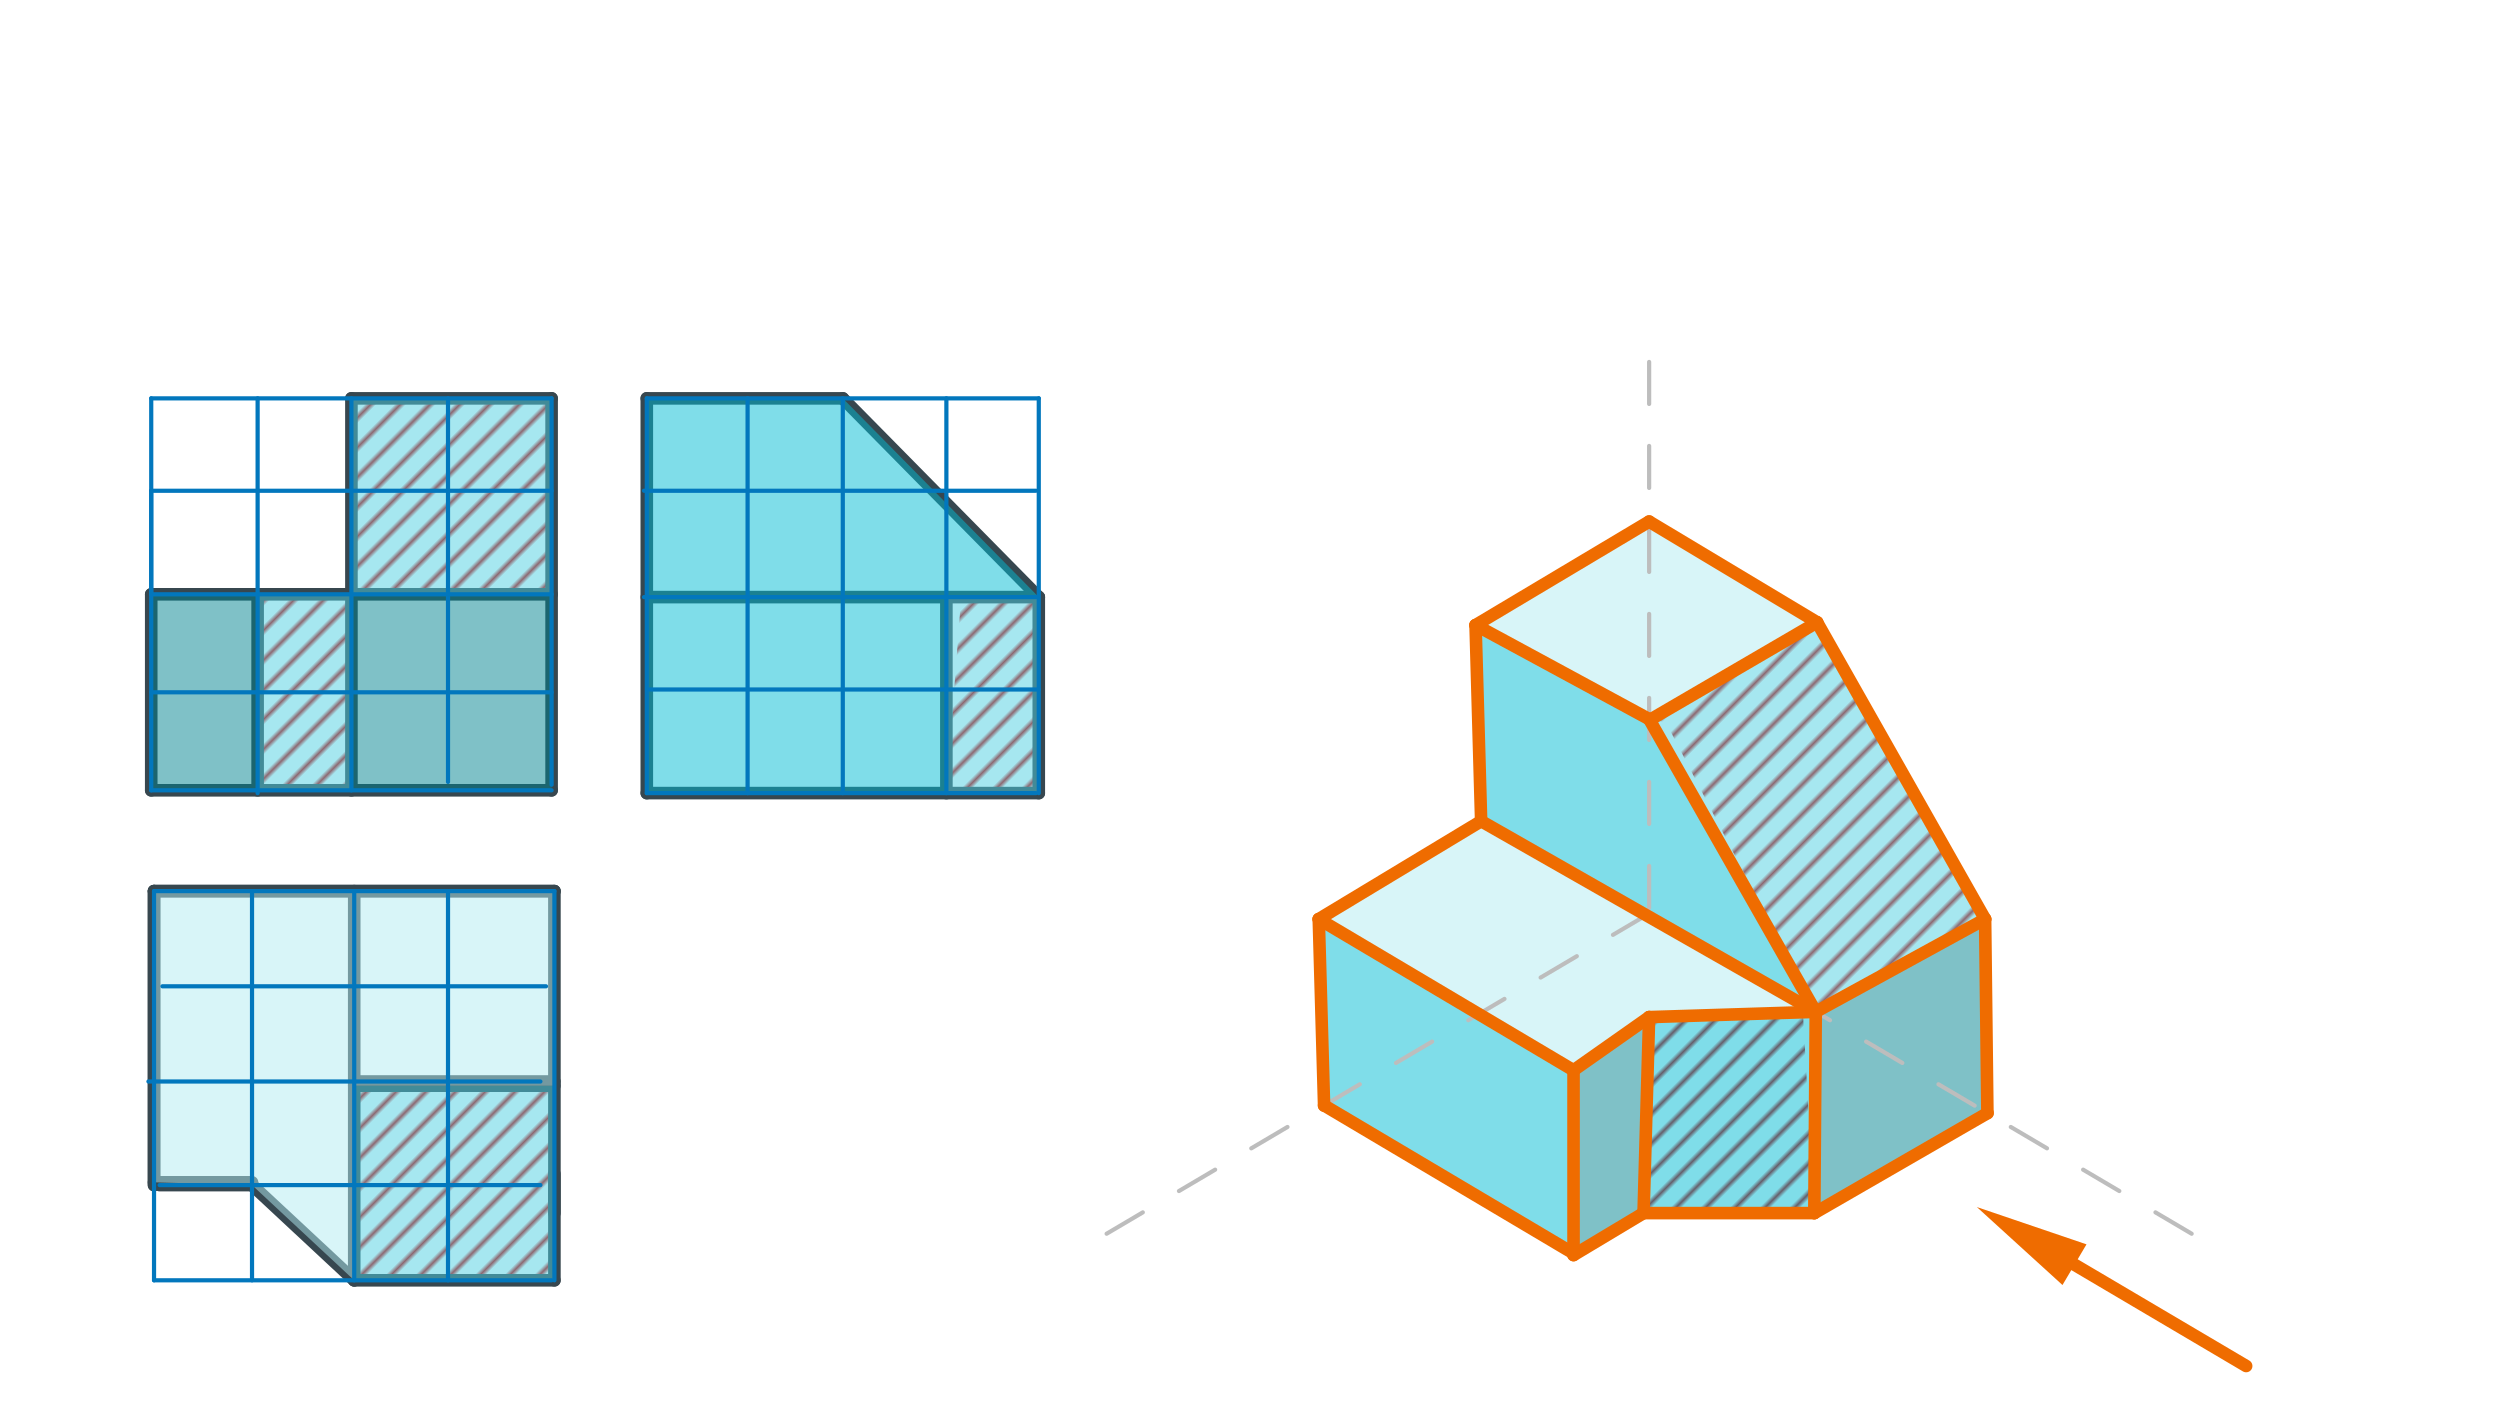 <svg xmlns="http://www.w3.org/2000/svg" class="svg--1it" height="100%" preserveAspectRatio="xMidYMid meet" viewBox="0 0 595.276 334.488" width="100%"><defs><marker id="marker-arrow" markerHeight="16" markerUnits="userSpaceOnUse" markerWidth="24" orient="auto-start-reverse" refX="24" refY="4" viewBox="0 0 24 8"><path d="M 0 0 L 24 4 L 0 8 z" stroke="inherit"></path></marker></defs><g class="aux-layer--1FB"><g class="element--2qn"><defs><pattern height="5" id="fill_183_dc6la1__pattern-stripes" patternTransform="rotate(-45)" patternUnits="userSpaceOnUse" width="5"><rect fill="#CC0000" height="1" transform="translate(0,0)" width="5"></rect></pattern></defs><g fill="url(#fill_183_dc6la1__pattern-stripes)"><path d="M 83.676 94.85 L 131.343 94.85 L 131.343 141.516 L 83.676 141.516 L 83.676 94.85 Z" stroke="none"></path></g></g><g class="element--2qn"><defs><pattern height="5" id="fill_188_2g77fg__pattern-stripes" patternTransform="rotate(-45)" patternUnits="userSpaceOnUse" width="5"><rect fill="#CC0000" height="1" transform="translate(0,0)" width="5"></rect></pattern></defs><g fill="url(#fill_188_2g77fg__pattern-stripes)"><path d="M 61.343 141.516 L 83.676 141.516 L 83.676 188.183 L 61.343 188.183 L 61.343 141.516 Z" stroke="none"></path></g></g><g class="element--2qn"><defs><pattern height="5" id="fill_193_9fmx4a__pattern-stripes" patternTransform="rotate(-45)" patternUnits="userSpaceOnUse" width="5"><rect fill="#CC0000" height="1" transform="translate(0,0)" width="5"></rect></pattern></defs><g fill="url(#fill_193_9fmx4a__pattern-stripes)"><path d="M 84.343 258.516 L 132.009 258.516 L 132.009 304.85 L 84.343 304.85 L 83.343 256.009 Z" stroke="none"></path></g></g><g class="element--2qn"><defs><pattern height="5" id="fill_198_ds1p1n__pattern-stripes" patternTransform="rotate(-45)" patternUnits="userSpaceOnUse" width="5"><rect fill="#CC0000" height="1" transform="translate(0,0)" width="5"></rect></pattern></defs><g fill="url(#fill_198_ds1p1n__pattern-stripes)"><path d="M 225.343 142.183 L 247.343 142.183 L 247.343 188.85 L 225.343 188.85 L 228.676 144.676 Z" stroke="none"></path></g></g><g class="element--2qn"><defs><pattern height="5" id="fill_203_2wficg__pattern-stripes" patternTransform="rotate(-45)" patternUnits="userSpaceOnUse" width="5"><rect fill="#CC0000" height="1" transform="translate(0,0)" width="5"></rect></pattern></defs><g fill="url(#fill_203_2wficg__pattern-stripes)"><path d="M 392.676 171.232 L 432.676 148.183 L 472.676 218.85 L 432.352 240.935 L 396.676 172.009 Z" stroke="none"></path></g></g><g class="element--2qn"><defs><pattern height="5" id="fill_208_flsm29__pattern-stripes" patternTransform="rotate(-45)" patternUnits="userSpaceOnUse" width="5"><rect fill="#CC0000" height="1" transform="translate(0,0)" width="5"></rect></pattern></defs><g fill="url(#fill_208_flsm29__pattern-stripes)"><path d="M 432.352 240.935 L 392.676 242.183 L 391.343 288.85 L 432.009 288.85 L 429.343 242.009 Z" stroke="none"></path></g></g><g class="element--2qn"><line stroke="#37474F" stroke-dasharray="none" stroke-linecap="round" stroke-width="3" x1="132.009" x2="84.343" y1="304.85" y2="304.85"></line></g><g class="element--2qn"><line stroke="#37474F" stroke-dasharray="none" stroke-linecap="round" stroke-width="3" x1="132.009" x2="132.009" y1="212.183" y2="288.85"></line></g><g class="element--2qn"><line stroke="#37474F" stroke-dasharray="none" stroke-linecap="round" stroke-width="3" x1="60.009" x2="84.343" y1="282.183" y2="304.85"></line></g><g class="element--2qn"><line stroke="#37474F" stroke-dasharray="none" stroke-linecap="round" stroke-width="3" x1="132.009" x2="132.009" y1="279.516" y2="304.85"></line></g><g class="element--2qn"><line stroke="#37474F" stroke-dasharray="none" stroke-linecap="round" stroke-width="3" x1="36.676" x2="132.009" y1="212.183" y2="212.183"></line></g><g class="element--2qn"><line stroke="#37474F" stroke-dasharray="none" stroke-linecap="round" stroke-width="3" x1="84.343" x2="132.009" y1="257.516" y2="257.516"></line></g><g class="element--2qn"><line stroke="#37474F" stroke-dasharray="none" stroke-linecap="round" stroke-width="3" x1="84.343" x2="84.343" y1="212.183" y2="304.85"></line></g><g class="element--2qn"><line stroke="#37474F" stroke-dasharray="none" stroke-linecap="round" stroke-width="3" x1="36.676" x2="36.676" y1="212.183" y2="282.183"></line></g><g class="element--2qn"><line stroke="#37474F" stroke-dasharray="none" stroke-linecap="round" stroke-width="3" x1="36.676" x2="60.009" y1="281.516" y2="281.516"></line></g><g class="element--2qn"><line stroke="#37474F" stroke-dasharray="none" stroke-linecap="round" stroke-width="3" x1="132.009" x2="84.343" y1="258.516" y2="258.516"></line></g><g class="element--2qn"><line stroke="#37474F" stroke-dasharray="none" stroke-linecap="round" stroke-width="3" x1="132.009" x2="36.676" y1="212.183" y2="212.183"></line></g><g class="element--2qn"><line stroke="#37474F" stroke-dasharray="none" stroke-linecap="round" stroke-width="3" x1="38.009" x2="60.009" y1="282.183" y2="282.183"></line></g><g class="element--2qn"><line stroke="#37474F" stroke-dasharray="none" stroke-linecap="round" stroke-width="3" x1="36.676" x2="36.676" y1="212.183" y2="282.183"></line></g><g class="element--2qn"><line stroke="#37474F" stroke-dasharray="none" stroke-linecap="round" stroke-width="3" x1="36.009" x2="131.343" y1="188.183" y2="188.183"></line></g><g class="element--2qn"><line stroke="#37474F" stroke-dasharray="none" stroke-linecap="round" stroke-width="3" x1="36.009" x2="131.343" y1="141.516" y2="141.516"></line></g><g class="element--2qn"><line stroke="#37474F" stroke-dasharray="none" stroke-linecap="round" stroke-width="3" x1="131.343" x2="131.343" y1="94.85" y2="188.183"></line></g><g class="element--2qn"><line stroke="#37474F" stroke-dasharray="none" stroke-linecap="round" stroke-width="3" x1="83.676" x2="83.676" y1="94.85" y2="188.183"></line></g><g class="element--2qn"><line stroke="#37474F" stroke-dasharray="none" stroke-linecap="round" stroke-width="3" x1="61.343" x2="61.343" y1="188.183" y2="141.516"></line></g><g class="element--2qn"><line stroke="#37474F" stroke-dasharray="none" stroke-linecap="round" stroke-width="3" x1="36.009" x2="36.009" y1="188.183" y2="141.516"></line></g><g class="element--2qn"><line stroke="#37474F" stroke-dasharray="none" stroke-linecap="round" stroke-width="3" x1="83.676" x2="131.343" y1="94.85" y2="94.85"></line></g><g class="element--2qn"><line stroke="#37474F" stroke-dasharray="none" stroke-linecap="round" stroke-width="3" x1="154.009" x2="247.343" y1="188.85" y2="188.85"></line></g><g class="element--2qn"><line stroke="#37474F" stroke-dasharray="none" stroke-linecap="round" stroke-width="3" x1="154.009" x2="247.343" y1="142.183" y2="142.183"></line></g><g class="element--2qn"><line stroke="#37474F" stroke-dasharray="none" stroke-linecap="round" stroke-width="3" x1="154.009" x2="200.676" y1="94.85" y2="94.85"></line></g><g class="element--2qn"><line stroke="#37474F" stroke-dasharray="none" stroke-linecap="round" stroke-width="3" x1="154.009" x2="154.009" y1="94.85" y2="188.85"></line></g><g class="element--2qn"><line stroke="#37474F" stroke-dasharray="none" stroke-linecap="round" stroke-width="3" x1="225.343" x2="225.343" y1="142.183" y2="188.85"></line></g><g class="element--2qn"><line stroke="#37474F" stroke-dasharray="none" stroke-linecap="round" stroke-width="3" x1="247.343" x2="247.343" y1="142.183" y2="188.85"></line></g><g class="element--2qn"><line stroke="#37474F" stroke-dasharray="none" stroke-linecap="round" stroke-width="3" x1="200.676" x2="247.343" y1="94.85" y2="142.183"></line></g></g><g class="main-layer--3Vd"><g class="element--2qn"><g fill="#B2EBF2" opacity="0.5"><path d="M 351.343 148.85 L 392.676 171.232 L 432.676 148.183 L 392.676 124.183 L 351.343 148.85 Z" stroke="none"></path></g></g><g class="element--2qn"><g fill="#B2EBF2" opacity="0.5"><path d="M 314.009 218.85 L 352.676 195.516 L 432.352 240.935 L 392.676 242.183 L 374.676 254.85 L 314.009 218.85 Z" stroke="none"></path></g></g><g class="element--2qn"><g fill="#4DD0E1" opacity="0.5"><path d="M 392.676 171.232 L 432.676 148.183 L 472.676 218.85 L 432.352 240.935 L 392.676 171.232 Z" stroke="none"></path></g></g><g class="element--2qn"><g fill="#00BCD4" opacity="0.5"><path d="M 351.343 148.85 L 392.676 171.232 L 432.352 240.935 L 352.676 195.516 L 351.343 148.85 Z" stroke="none"></path></g></g><g class="element--2qn"><g fill="#00BCD4" opacity="0.5"><path d="M 314.009 218.85 L 374.676 254.85 L 374.676 298.449 L 315.276 263.201 L 314.009 218.85 Z" stroke="none"></path></g></g><g class="element--2qn"><g fill="#00BCD4" opacity="0.5"><path d="M 392.676 242.183 L 432.352 240.935 L 432.009 288.85 L 391.343 288.85 L 392.676 242.183 Z" stroke="none"></path></g></g><g class="element--2qn"><g fill="#00838F" opacity="0.5"><path d="M 432.352 240.935 L 472.676 218.85 L 473.22 265.057 L 432.009 288.85 L 432.352 240.935 Z" stroke="none"></path></g></g><g class="element--2qn"><g fill="#00838F" opacity="0.5"><path d="M 374.676 254.85 L 392.676 242.183 L 391.343 288.85 L 374.676 298.449 L 374.676 254.85 Z" stroke="none"></path></g></g><g class="element--2qn"><g fill="#00838F" opacity="0.5"><path d="M 83.676 141.516 L 131.343 141.516 L 131.343 188.183 L 83.676 188.183 L 83.676 141.516 Z" stroke="none"></path></g></g><g class="element--2qn"><g fill="#00838F" opacity="0.5"><path d="M 61.343 141.516 L 61.343 188.183 L 36.009 188.183 L 36.009 141.516 L 36.009 141.516 L 61.343 141.516 Z" stroke="none"></path></g></g><g class="element--2qn"><g fill="#00BCD4" opacity="0.5"><path d="M 154.009 94.85 L 200.676 94.85 L 247.343 142.183 L 154.009 142.183 L 154.009 94.85 Z" stroke="none"></path></g></g><g class="element--2qn"><g fill="#00BCD4" opacity="0.5"><path d="M 154.009 142.183 L 225.343 142.183 L 225.343 188.85 L 154.009 188.85 L 154.009 142.183 Z" stroke="none"></path></g></g><g class="element--2qn"><g fill="#4DD0E1" opacity="0.5"><path d="M 61.343 141.516 L 83.676 141.516 L 83.676 188.183 L 61.343 188.183 L 61.343 141.516 Z" stroke="none"></path></g></g><g class="element--2qn"><g fill="#4DD0E1" opacity="0.5"><path d="M 83.676 94.85 L 131.343 94.85 L 131.343 141.516 L 83.676 141.516 L 83.676 94.85 Z" stroke="none"></path></g></g><g class="element--2qn"><g fill="#4DD0E1" opacity="0.5"><path d="M 225.343 142.183 L 247.343 142.183 L 247.343 188.85 L 225.343 188.85 L 225.343 142.183 Z" stroke="none"></path></g></g><g class="element--2qn"><g fill="#4DD0E1" opacity="0.5"><path d="M 84.343 258.516 L 132.009 258.516 L 132.009 304.85 L 84.343 304.85 L 84.343 258.516 Z" stroke="none"></path></g></g><g class="element--2qn"><g fill="#B2EBF2" opacity="0.5"><path d="M 36.676 212.183 L 84.343 212.183 L 84.343 304.85 L 60.009 282.183 L 36.676 281.516 L 36.676 212.183 Z" stroke="none"></path></g></g><g class="element--2qn"><g fill="#B2EBF2" opacity="0.5"><path d="M 84.343 212.183 L 132.009 212.183 L 132.009 258.516 L 84.343 258.516 L 84.343 212.183 Z" stroke="none"></path></g></g><g class="element--2qn"><line stroke="#0277BD" stroke-dasharray="none" stroke-linecap="round" stroke-width="1" x1="36.009" x2="131.343" y1="94.85" y2="94.85"></line></g><g class="element--2qn"><line stroke="#0277BD" stroke-dasharray="none" stroke-linecap="round" stroke-width="1" x1="36.009" x2="36.009" y1="94.85" y2="188.183"></line></g><g class="element--2qn"><line stroke="#0277BD" stroke-dasharray="none" stroke-linecap="round" stroke-width="1" x1="61.343" x2="61.343" y1="94.85" y2="188.85"></line></g><g class="element--2qn"><line stroke="#0277BD" stroke-dasharray="none" stroke-linecap="round" stroke-width="1" x1="83.676" x2="83.676" y1="94.85" y2="188.183"></line></g><g class="element--2qn"><line stroke="#0277BD" stroke-dasharray="none" stroke-linecap="round" stroke-width="1" x1="106.676" x2="106.676" y1="94.85" y2="186.183"></line></g><g class="element--2qn"><line stroke="#0277BD" stroke-dasharray="none" stroke-linecap="round" stroke-width="1" x1="131.343" x2="131.343" y1="94.85" y2="186.85"></line></g><g class="element--2qn"><line stroke="#0277BD" stroke-dasharray="none" stroke-linecap="round" stroke-width="1" x1="36.009" x2="131.343" y1="116.85" y2="116.85"></line></g><g class="element--2qn"><line stroke="#0277BD" stroke-dasharray="none" stroke-linecap="round" stroke-width="1" x1="36.009" x2="36.009" y1="141.516" y2="116.85"></line></g><g class="element--2qn"><line stroke="#0277BD" stroke-dasharray="none" stroke-linecap="round" stroke-width="1" x1="36.009" x2="131.343" y1="141.516" y2="141.516"></line></g><g class="element--2qn"><line stroke="#0277BD" stroke-dasharray="none" stroke-linecap="round" stroke-width="1" x1="36.009" x2="131.343" y1="164.85" y2="164.85"></line></g><g class="element--2qn"><line stroke="#0277BD" stroke-dasharray="none" stroke-linecap="round" stroke-width="1" x1="36.009" x2="131.343" y1="188.183" y2="188.183"></line></g><g class="element--2qn"><line stroke="#0277BD" stroke-dasharray="none" stroke-linecap="round" stroke-width="1" x1="154.009" x2="247.343" y1="94.85" y2="94.85"></line></g><g class="element--2qn"><line stroke="#0277BD" stroke-dasharray="none" stroke-linecap="round" stroke-width="1" x1="153.343" x2="246.676" y1="116.85" y2="116.85"></line></g><g class="element--2qn"><line stroke="#0277BD" stroke-dasharray="none" stroke-linecap="round" stroke-width="1" x1="153.343" x2="246.676" y1="142.183" y2="142.183"></line></g><g class="element--2qn"><line stroke="#0277BD" stroke-dasharray="none" stroke-linecap="round" stroke-width="1" x1="154.676" x2="247.343" y1="164.183" y2="164.183"></line></g><g class="element--2qn"><line stroke="#0277BD" stroke-dasharray="none" stroke-linecap="round" stroke-width="1" x1="154.009" x2="246.676" y1="188.85" y2="188.85"></line></g><g class="element--2qn"><line stroke="#0277BD" stroke-dasharray="none" stroke-linecap="round" stroke-width="1" x1="36.676" x2="132.009" y1="212.183" y2="212.183"></line></g><g class="element--2qn"><line stroke="#0277BD" stroke-dasharray="none" stroke-linecap="round" stroke-width="1" x1="38.676" x2="130.009" y1="234.85" y2="234.85"></line></g><g class="element--2qn"><line stroke="#0277BD" stroke-dasharray="none" stroke-linecap="round" stroke-width="1" x1="35.343" x2="128.676" y1="257.516" y2="257.516"></line></g><g class="element--2qn"><line stroke="#0277BD" stroke-dasharray="none" stroke-linecap="round" stroke-width="1" x1="38.009" x2="128.676" y1="282.183" y2="282.183"></line></g><g class="element--2qn"><line stroke="#0277BD" stroke-dasharray="none" stroke-linecap="round" stroke-width="1" x1="36.676" x2="131.343" y1="304.85" y2="304.85"></line></g><g class="element--2qn"><line stroke="#0277BD" stroke-dasharray="none" stroke-linecap="round" stroke-width="1" x1="36.676" x2="36.676" y1="212.183" y2="304.85"></line></g><g class="element--2qn"><line stroke="#0277BD" stroke-dasharray="none" stroke-linecap="round" stroke-width="1" x1="60.009" x2="60.009" y1="212.183" y2="304.85"></line></g><g class="element--2qn"><line stroke="#0277BD" stroke-dasharray="none" stroke-linecap="round" stroke-width="1" x1="84.343" x2="84.343" y1="212.183" y2="304.85"></line></g><g class="element--2qn"><line stroke="#0277BD" stroke-dasharray="none" stroke-linecap="round" stroke-width="1" x1="106.676" x2="106.676" y1="304.85" y2="212.183"></line></g><g class="element--2qn"><line stroke="#0277BD" stroke-dasharray="none" stroke-linecap="round" stroke-width="1" x1="132.009" x2="132.009" y1="212.183" y2="304.85"></line></g><g class="element--2qn"><line stroke="#0277BD" stroke-dasharray="none" stroke-linecap="round" stroke-width="1" x1="154.009" x2="154.009" y1="94.85" y2="188.85"></line></g><g class="element--2qn"><line stroke="#0277BD" stroke-dasharray="none" stroke-linecap="round" stroke-width="1" x1="178.009" x2="178.009" y1="94.85" y2="188.85"></line></g><g class="element--2qn"><line stroke="#0277BD" stroke-dasharray="none" stroke-linecap="round" stroke-width="1" x1="200.676" x2="200.676" y1="94.85" y2="188.85"></line></g><g class="element--2qn"><line stroke="#0277BD" stroke-dasharray="none" stroke-linecap="round" stroke-width="1" x1="225.343" x2="225.343" y1="94.85" y2="188.85"></line></g><g class="element--2qn"><line stroke="#0277BD" stroke-dasharray="none" stroke-linecap="round" stroke-width="1" x1="247.343" x2="247.343" y1="94.85" y2="188.85"></line></g><g class="element--2qn"><line stroke="#BDBDBD" stroke-dasharray="10" stroke-linecap="round" stroke-width="1" x1="392.676" x2="392.676" y1="86.183" y2="217.516"></line></g><g class="element--2qn"><line stroke="#BDBDBD" stroke-dasharray="10" stroke-linecap="round" stroke-width="1" x1="392.676" x2="529.343" y1="217.516" y2="298.183"></line></g><g class="element--2qn"><line stroke="#BDBDBD" stroke-dasharray="10" stroke-linecap="round" stroke-width="1" x1="392.676" x2="256.009" y1="217.516" y2="298.183"></line></g><g class="element--2qn"><line stroke="#EF6C00" stroke-dasharray="none" stroke-linecap="round" stroke-width="3" x1="392.676" x2="432.676" y1="124.183" y2="148.183"></line></g><g class="element--2qn"><line stroke="#EF6C00" stroke-dasharray="none" stroke-linecap="round" stroke-width="3" x1="432.676" x2="392.928" y1="148.183" y2="171.369"></line></g><g class="element--2qn"><line stroke="#EF6C00" stroke-dasharray="none" stroke-linecap="round" stroke-width="3" x1="392.928" x2="351.343" y1="171.369" y2="148.85"></line></g><g class="element--2qn"><line stroke="#EF6C00" stroke-dasharray="none" stroke-linecap="round" stroke-width="3" x1="351.343" x2="392.676" y1="148.85" y2="124.183"></line></g><g class="element--2qn"><line stroke="#EF6C00" stroke-dasharray="none" stroke-linecap="round" stroke-width="3" x1="392.676" x2="432.477" y1="171.232" y2="241.154"></line></g><g class="element--2qn"><line stroke="#EF6C00" stroke-dasharray="none" stroke-linecap="round" stroke-width="3" x1="432.352" x2="472.676" y1="240.935" y2="218.85"></line></g><g class="element--2qn"><line stroke="#EF6C00" stroke-dasharray="none" stroke-linecap="round" stroke-width="3" x1="472.676" x2="432.676" y1="218.85" y2="148.183"></line></g><g class="element--2qn"><line stroke="#EF6C00" stroke-dasharray="none" stroke-linecap="round" stroke-width="3" x1="432.352" x2="392.676" y1="240.935" y2="242.183"></line></g><g class="element--2qn"><line stroke="#EF6C00" stroke-dasharray="none" stroke-linecap="round" stroke-width="3" x1="392.676" x2="374.676" y1="242.183" y2="254.85"></line></g><g class="element--2qn"><line stroke="#EF6C00" stroke-dasharray="none" stroke-linecap="round" stroke-width="3" x1="374.676" x2="374.676" y1="254.85" y2="298.85"></line></g><g class="element--2qn"><line stroke="#EF6C00" stroke-dasharray="none" stroke-linecap="round" stroke-width="3" x1="374.676" x2="391.343" y1="298.85" y2="288.85"></line></g><g class="element--2qn"><line stroke="#EF6C00" stroke-dasharray="none" stroke-linecap="round" stroke-width="3" x1="391.343" x2="392.676" y1="288.85" y2="242.183"></line></g><g class="element--2qn"><line stroke="#EF6C00" stroke-dasharray="none" stroke-linecap="round" stroke-width="3" x1="391.343" x2="432.009" y1="288.85" y2="288.85"></line></g><g class="element--2qn"><line stroke="#EF6C00" stroke-dasharray="none" stroke-linecap="round" stroke-width="3" x1="432.009" x2="432.352" y1="288.85" y2="240.935"></line></g><g class="element--2qn"><line stroke="#EF6C00" stroke-dasharray="none" stroke-linecap="round" stroke-width="3" x1="432.009" x2="473.264" y1="288.85" y2="265.032"></line></g><g class="element--2qn"><line stroke="#EF6C00" stroke-dasharray="none" stroke-linecap="round" stroke-width="3" x1="473.22" x2="472.676" y1="265.057" y2="218.85"></line></g><g class="element--2qn"><line stroke="#EF6C00" stroke-dasharray="none" stroke-linecap="round" stroke-width="3" x1="351.343" x2="352.676" y1="148.85" y2="195.516"></line></g><g class="element--2qn"><line stroke="#EF6C00" stroke-dasharray="none" stroke-linecap="round" stroke-width="3" x1="352.676" x2="432.352" y1="195.516" y2="240.935"></line></g><g class="element--2qn"><line stroke="#EF6C00" stroke-dasharray="none" stroke-linecap="round" stroke-width="3" x1="352.676" x2="314.009" y1="195.516" y2="218.85"></line></g><g class="element--2qn"><line stroke="#EF6C00" stroke-dasharray="none" stroke-linecap="round" stroke-width="3" x1="314.009" x2="374.676" y1="218.85" y2="254.85"></line></g><g class="element--2qn"><line stroke="#EF6C00" stroke-dasharray="none" stroke-linecap="round" stroke-width="3" x1="314.009" x2="315.278" y1="218.85" y2="263.266"></line></g><g class="element--2qn"><line stroke="#EF6C00" stroke-dasharray="none" stroke-linecap="round" stroke-width="3" x1="315.276" x2="374.852" y1="263.201" y2="298.553"></line></g><g class="element--2qn"><line stroke="#EF6C00" stroke-dasharray="none" stroke-linecap="round" stroke-width="3" x1="534.828" x2="493.958" y1="325.258" y2="301.135"></line><path d="M470.706,287.41 l27,5.625 l0,-11.25 z" fill="#EF6C00" stroke="#EF6C00" stroke-width="0" transform="rotate(30.551, 470.706, 287.41)"></path></g></g><g class="snaps-layer--2PT"></g><g class="temp-layer--rAP"></g></svg>